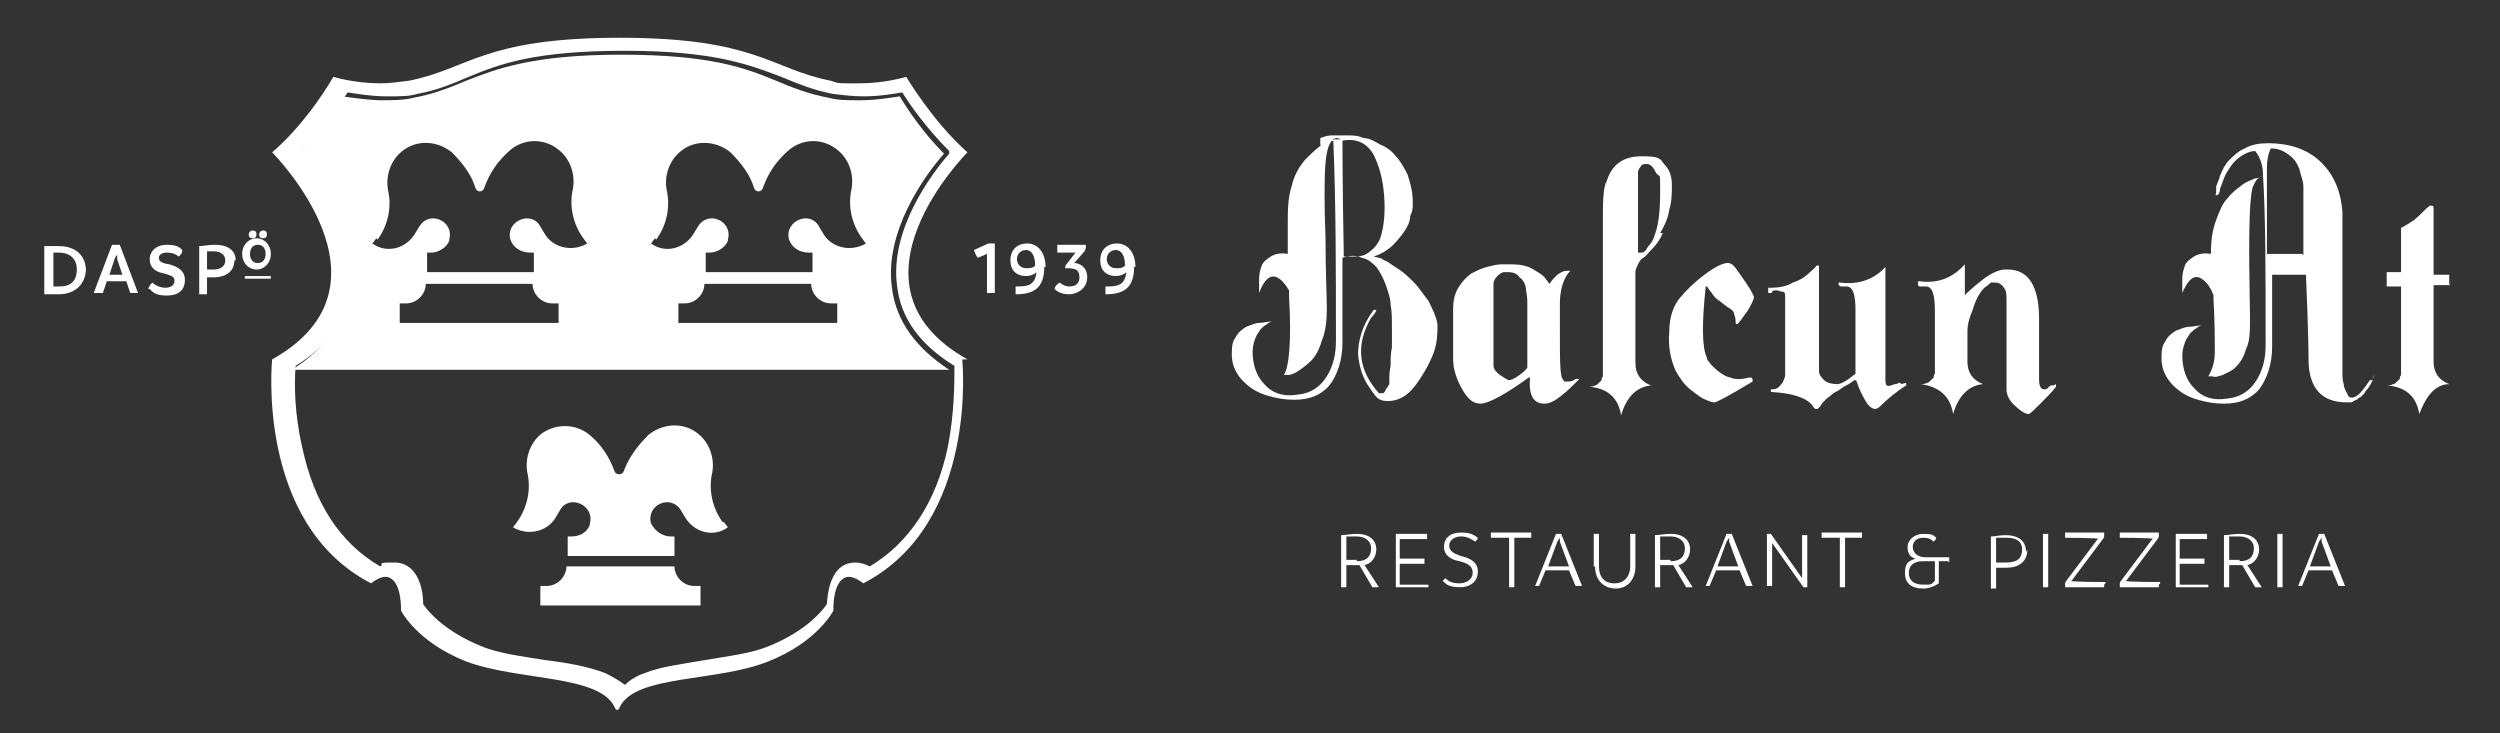 <?xml version="1.0" encoding="UTF-8"?>
<svg id="Livello_1" data-name="Livello 1" xmlns="http://www.w3.org/2000/svg" version="1.1" viewBox="0 0 192 56.3">
  <rect x="0" y="0" width="192" height="56.3" fill="#333333" stroke="none"/>
  <defs>
    <style>
      .cls-1 {
        fill: #fff;
        stroke-width: 0px;
      }
    </style>
  </defs>
  <g>
    <path class="cls-1" d="M105.9,19.8c.1,0,.3.1.4.2.2,0,.5.3,1,.6.5.3.9.7,1.3,1.1.4.4.7.9,1.1,1.4.3.6.6,1.2.7,1.8,0,.6,0,1.4-.3,2.2-.3.8-.8,1.7-1.4,2.5-.6.8-1.3,1.2-2.1,1.2s-.9-.3-1.4-1c-.5-.7-.8-1.5-.9-2.6,0-1,.3-2.2,1.2-3.4h.2s0,.2-.4.6c-1.2,2.1-1,4,.6,5.8,0,0,0,0,0,0,0,0,0,0,.1,0,0,0,.1,0,.2,0,0,0,.1,0,.2-.2,0-.1.2-.3.3-.5,0,0,0-.2,0-.4,0-.2,0-.5.1-1,0-.5,0-1,.1-1.4,0-.5,0-1,0-1.6,0-.6,0-1.2-.1-1.7,0-.5-.2-1-.4-1.6-.2-.5-.4-.9-.7-1.3-.3-.3-.6-.6-1.1-.7-.4-.2-.9-.2-1.5,0h0s0,0,0,0,0,0,0,0c0,3.2,0,5.4,0,6.5,0,1.4-.4,2.5-1,3.3-.7.8-1.6,1.1-2.7,1.1-.7,0-1.3-.1-2-.3-.7-.2-1.3-.5-1.9-1.1-.6-.6-.9-1.3-.9-2.1s.1-1,.3-1.3c.2-.4.5-.6.8-.8.3-.1.7-.3,1-.3.3,0,.6-.1.9-.1h.3s0,0-.2,0c0,0-.2,0-.4.2-.2.1-.4.3-.5.4-.1.2-.3.4-.4.7-.1.3-.2.6-.2,1,0,1,.3,1.9.9,2.5.6.7,1.5,1,2.6.8,1-.1,1.7-.6,2.2-1.4.5-.8.7-1.7.7-2.7,0-5.5,0-10.6-.2-15.4-.4.1-.7.3-.8.6l-.2-.3v-.5c.5-.2.8-.2.9-.2,0,0,.2,0,.3,0,.2,0,.4,0,.9,0,.4,0,.8,0,1.2.2.4,0,.8.2,1.3.5.5.2.9.5,1.2.9.3.3.6.8.9,1.4.2.6.4,1.3.4,2.1,0,0,0,.2,0,.3,0,.1,0,.4-.2.8,0,.4-.2.8-.4,1.1-.2.3-.5.7-.9,1.1-.4.4-.9.7-1.5.9M102.7,10.6c-.5,0-.8.7-.9,1.9-.1,1.2-.1,3.2,0,5.8,0,2.6.1,4.4.1,5.4,0,1-.1,1.8-.4,2.5-.2.7-.5,1.2-.8,1.5-.3.3-.7.6-1,.8-.3.2-.6.3-.8.3h-.3c.4-.6.6-2.6.4-6,0-.2,0-.3,0-.3,0,0,0,0,0-.1,0,0,0,0,0-.1-.9-1.5-1.7-1.4-2.3.2,0,0,0-.2,0-.3,0-.1,0-.4,0-.8,0-.4.1-.7.2-1,.1-.3.4-.5.7-.7.3-.2.8-.3,1.3-.2h0c0-.5,0-1.2,0-2.1,0-1.2,0-2.2.3-3.1.2-.9.6-1.5,1-2,.4-.4.8-.8,1.2-1.1.4-.3.8-.4,1.1-.5h.5ZM103.2,19.7s0,0,0,0h0c.2,0,.4,0,.8,0,.3,0,.7,0,1.1-.3s.7-.6.9-1.1c.3-.9.4-2,.3-3.3-.1-1.3-.4-2.3-.8-3.1-.5-.9-1.3-1.3-2.4-1.1,0,.3,0,3.1.1,8.7"/>
    <path class="cls-1" d="M120.1,29.3c0,0,.2,0,.4,0,.2,0,.4-.1.5-.2h.3c0,0-.2.2-.4.4-.2.2-.5.5-1,.9-.5.4-.9.6-1.3.6-.8,0-1.2-.6-1.1-1.9,0,0,0,0,0-.1h-.1c-1.8,1.3-3.1,2-3.7,2s-1-.4-1.4-1.1c-.4-.7-.7-1.5-.7-2.3v-3.8c0-.7.1-1.2.4-1.7.3-.5.6-.8,1-1.1.4-.2.8-.4,1.2-.5.4-.1.8-.2,1.1-.2h.4c.7,0,1.3,0,1.9.3.5.3.9.5,1.1.8l.3.4c.2-.3.4-.5.6-.7.3-.2.5-.3.7-.3h.3c-.5.5-.8,1.4-.8,2.5v2.3c0,2.3,0,3.5.3,3.6M117.3,24.7v-.2c0-.4,0-.8,0-1.1,0-.3,0-.6-.1-1.1,0-.4-.2-.8-.5-1-.2-.3-.5-.4-.9-.4,0,0-.2,0-.3,0-.1,0-.3.1-.5.3-.2.2-.3.4-.3.6v6.3c0,.2.2.5.5.7.3.2.6.4.7.4s.4-.1.8-.4c.4-.3.6-.5.6-.6v-3.5Z"/>
    <path class="cls-1" d="M127.7,17.9c-.2.5-.5.9-.8,1.2-.3.3-.5.6-.7.7s-.3.3-.4.5c-.1.2-.2.4-.2.6v7c0,.8.4,1.4,1.2,1.7,0,0,0,0,0,0,0,0,0,0,0,0-1.1.1-1.9.9-2.3,2.3,0,0,0,0,0,0,0,0,0,0,0,0-.2-1.3-1-2.1-2.5-2.2,0,0,0,0,0,0s0,0,0,0c.2,0,.3,0,.5-.1.1,0,.2-.1.3-.2,0,0,.2-.2.2-.2,0,0,0-.2.1-.3,0-.1,0-.2,0-.3v-11.3c0-1.7,0-2.9.3-3.4.4-1.3,1.3-1.9,2.7-1.9s1.4.2,1.7.6c.4.4.6.9.6,1.6,0,.6,0,1.3-.2,1.9-.1.7-.4,1.3-.7,1.8M125.8,13.4c0,.4,0,1.2,0,2.2,0,1.1,0,2,0,2.7s0,1,0,1.1c0,0,.2,0,.3,0,.2,0,.3-.2.5-.5.2-.2.4-.5.5-.9.3-.8.4-1.9.4-3.4s0-.9-.3-1.3c-.2-.4-.4-.7-.7-.7s-.4,0-.5.2c-.1.1-.2.3-.2.4v.2Z"/>
    <path class="cls-1" d="M131,22c-.3,2.8-.3,4.7.1,5.5,0,.2.2.3.3.5.5.5,1,.9,1.5,1,.5.2,1,.1,1.4,0,0,0,0,0,.2,0,0,0,0,0,.1.1,0,0,0,0,0,.1,0,0,0,.1,0,.1-1.8,1.1-2.8,1.6-2.9,1.6-.1,0-.3,0-.7-.2-.3-.1-.7-.4-1.2-.8-.5-.4-.8-.9-1.1-1.4-.4-.9-.6-1.9-.5-3,0-1.1.3-2,.8-2.6.5-.6,1.1-1.2,1.9-1.8.8-.6,1.4-.9,1.8-.9s.6.4,1.1,1.1c.5.7.8,1.2.9,1.5,0,.2-.2.6-.5,1.1-.4.5-.6.9-.8,1,0,0-.1,0-.1-.1,0-.1,0-.4-.1-.6,0-.3-.3-.5-.5-.6-.3-.2-.5-.4-.8-.6s-.4-.5-.6-.7l-.2-.3Z"/>
    <path class="cls-1" d="M146.4,29.4s0,0,0,.1c0,0,0,0,0,.1-.8.5-1.5,1.1-2,1.6-.3.3-.6.3-1-.2-.3-.5-.6-1-.8-1.7,0,0,0,0-.1-.1,0,0-.1,0-.1,0-.1.1-.4.3-.8.5-.4.3-.6.4-.8.5-.2.2-.4.3-.6.5-.2.2-.3.3-.4.5-.1.1-.2.2-.2.2,0,0-.1,0-.2,0,0,0,0,0-.1-.1h0c-.4-.7-1.5-1.1-3.3-1.2h0s0,0,0,0c0,0,0,0,0-.1s0,0,0-.1c0,0,0,0,.1,0,.3,0,.5-.1.7-.4.2-.2.2-.4.3-.6,0-.2,0-.4,0-.8v-5.2c0-.3,0-.5-.2-.5-.2,0-.3-.1-.4-.1-.1,0-.2,0-.3,0,0,0,0,0-.1.1,0,0,0,.1-.1.1h-.1s0,0-.1,0c0,0,0,0,0-.2s0-.2,0-.2c0,0,.1,0,.2,0h0c.6,0,1.2-.1,1.7-.4.6-.2,1-.5,1.2-.7.2-.2.5-.4.6-.6h0s0,0,0,0c0,0,0,0,0,0,0,0,.2,0,.2,0,0,0,0,0,0,.1,0,2,0,3.1,0,3.5v4.5c0,.3.2.5.4.7s.6.3,1,.3c.3,0,.8-.3,1.4-.8h0v-4.9c0-1.2-.2-1.8-.7-1.8h-.4c-.1,0-.2-.1-.2-.2h0c0,0,0,0,0-.1s0,0,0,0c0,0,.1,0,.1,0,1.5.2,2.7-.3,3.5-1.2,0,0,0,0,0,0,0,0,0,0,0,0v8.6c0,.2,0,.4.1.5,0,0,.2.1.3,0,0,0,.1,0,.3-.1.1,0,.2,0,.3-.1,0,0,0,0,.1,0,0,0,.1,0,.1.1"/>
    <path class="cls-1" d="M157.9,29.5s0,0,0,.1c0,0,0,0,0,.1-.3.4-.7.8-1.2,1.3-.5.5-.8.8-.9.8-.2,0-.6-.2-1-.6-.5-.4-.7-.9-.7-1.3v-6.9c0-.3,0-.7-.2-.9-.2-.3-.4-.4-.7-.4h0s0,0-.2,0c0,0-.1,0-.1,0,0,0-.2.2-.5.4-.4.4-.7,1-.9,1.7-.3.7-.4,1.2-.4,1.6v2.4c0,.8.4,1.4,1.2,1.7,0,0,0,0,0,0,0,0,0,0,0,0s0,0,0,0c-1.1.1-1.9.9-2.3,2.3,0,0,0,0,0,0,0,0,0,0,0,0-.2-1.3-1-2.1-2.5-2.3,0,0,0,0,0,0s0,0,0,0c.2,0,.3,0,.5-.1.1,0,.2-.1.3-.2,0,0,.2-.2.2-.2,0,0,0-.2.1-.3,0-.1,0-.2,0-.3v-1.1c0-.5,0-1.1,0-2,0-.8,0-1.3,0-1.4,0-1.3-.2-1.9-.7-1.9h-.4c-.1,0-.2,0-.2-.2h0c0,0,0-.2,0-.2,0,0,0,0,.1,0,1.5.2,2.6-.3,3.5-1.3,0,0,0,0,0,0,0,0,0,0,0,0v2.4c.1-.2.3-.3.5-.5.2-.2.6-.5,1.1-.9.6-.4,1.1-.6,1.5-.6h.2c1.6,0,2.4,1.3,2.4,3.8v4.6c0,.5.1.8.4.8s.2-.1.5-.3c0,0,.1,0,.2,0,0,0,0,0,0,0"/>
    <path class="cls-1" d="M182.3,28.8s0,0,0,.1c0,0,0,.1-.1.2h0c0,.2,0,.2-.1.3,0,0,0,.1-.1.2,0,0-.1.2-.2.3,0,0-.2.2-.2.3,0,0-.2.2-.3.3-.1,0-.2.1-.3.2-.1,0-.2.1-.4.2-.1,0-.3,0-.4,0-1.8,0-2.8-1-2.9-3,0,0,0-2.3-.2-6.7,0,0,0-.1,0-.1,0,0-.1,0-.2,0h-2.3s0,0-.1,0c0,0,0,0,0,.2,0,2.9,0,4.7,0,5.3,0,1.4-.4,2.5-1,3.3-.7.8-1.6,1.1-2.7,1.1-.7,0-1.3-.1-2-.3-.7-.2-1.3-.5-1.9-1.1-.6-.6-.9-1.3-.9-2.1s.1-1,.3-1.3c.2-.4.5-.6.8-.8.3-.1.7-.3,1-.3.3,0,.6-.1.9-.1h.3s0,0-.2,0c0,0-.2,0-.4.2-.2.1-.4.3-.5.4-.1.2-.3.4-.4.7-.1.3-.2.6-.2,1,0,1,.3,1.9.9,2.5.6.7,1.5,1,2.6.8,1-.1,1.7-.6,2.2-1.4.5-.8.7-1.7.7-2.7,0-5.5,0-9.9-.2-13h0s0,0,0,0c-.4.1-.6.4-.8.9-.3,1.1-.3,4.5-.2,10,0,1,0,1.8-.3,2.4-.2.7-.5,1.1-.8,1.4-.3.3-.6.4-1,.6-.3.1-.6.2-.8.1h-.3c.3-.5.5-1.1.5-1.9,0-.8,0-2.2-.1-4,0-.3,0-.5-.1-.5,0-.2-.2-.4-.3-.6-.8-1-1.4-.8-2,.6,0,0,0-.2,0-.3,0-.1,0-.4,0-.8,0-.4.1-.7.2-1,.1-.3.4-.5.7-.7.3-.2.8-.3,1.3-.2h0s0,0,0,0c0-1,.1-1.8.4-2.6.3-.8.5-1.3.9-1.7.3-.4.7-.7,1.1-1,.4-.3.8-.4,1-.5.2,0,.4-.1.6-.2h0c0-.8-.2-1.4-.6-1.9-.4,0-.8.2-1.1.4-.3.2-.6.5-.8.8-.2.3-.4.6-.5.9-.1.3-.2.5-.3.8,0,.2-.1.4-.1.4,0,0-.1.1-.2.1s0-.1,0-.2c0-.1,0-.3,0-.4,0-.2.2-.5.3-.9.2-.5.4-.9.7-1.2.3-.3.7-.7,1.2-.9.5-.3,1.1-.4,1.8-.4,1.7,0,3.1.5,4.1,1.5,1,1,1.5,2.3,1.6,3.8,0,.8,0,2.2,0,4.2,0,2,0,3.7,0,5.3,0,1.6,0,2.5,0,2.8,0,.3,0,.6.1.9,0,.3.2.6.3.8.1.3.4.3.7.1.3-.2.6-.6,1-1.2h.2ZM176.9,19.6s0,0,0-.1c0-2.1,0-3.4,0-3.7,0-.6,0-1.1,0-1.5,0-.4-.2-.8-.3-1.3-.2-.5-.4-.8-.8-1.1-.4-.3-.8-.5-1.4-.5-.2.4-.3.9-.3,1.5s0,1,0,2.5c0,1.5,0,2.9,0,4,0,0,0,.1,0,.1,0,0,0,0,.2,0h2.3c0,0,.1,0,.2,0"/>
    <path class="cls-1" d="M188.2,21.7c0,0,0,.2-.1.2,0,0,0,0-.2,0h-.9s0,0-.1,0c0,0,0,0,0,.1v5.8c0,.8.4,1.4,1.2,1.7,0,0,0,0,0,0,0,0,0,0,0,0-.6,0-1.1.3-1.5.8-.4.5-.6,1-.8,1.5,0,0,0,0,0,0,0,0,0,0,0,0-.2-1.3-1-2.1-2.5-2.2,0,0,0,0,0,0s0,0,0,0c.2,0,.3,0,.5-.1.1,0,.2-.1.3-.2,0,0,.2-.2.2-.2,0,0,0-.2.1-.3,0-.1,0-.2,0-.3v-6.4c0,0,0,0,0-.1,0,0,0,0-.1,0h-.8c-.1,0-.2,0-.2,0,0,0,0-.1,0-.2v-.7c0,0,0-.1,0-.2,0,0,.1,0,.2,0h.8c0,0,0,0,.1,0,0,0,0,0,0,0v-3.4h0c.4-.2.7-.4,1-.6.5-.4.8-.8,1.2-1.1,0,0,.1,0,.2,0,0,0,.1,0,.1.2v5s0,0,0,.1c0,0,0,0,.1,0h.9c0,0,.1,0,.2,0,0,0,0,.1,0,.2v.7Z"/>
  </g>
  <g>
    <path class="cls-1" d="M105.8,45.1c0,0-.2,0-.3,0s0,0-.1,0l-1-1.7c0,0-.1,0-.2,0-.2,0-.5,0-.8,0v1.7c0,0-.1,0-.2,0s-.1,0-.2,0v-4c.3,0,.8-.1,1.2-.1,1,0,1.5.5,1.5,1.2,0,.6-.4,1.1-.9,1.2l1.1,1.7ZM104.2,43.1c.8,0,1.1-.4,1.1-1,0-.5-.4-.9-1.1-.9s-.5,0-.8,0v1.8c.3,0,.5,0,.8,0"/>
    <path class="cls-1" d="M109.7,44.9c0,0,0,.1,0,.2h-2.5v-4.1h2.4c0,0,0,.1,0,.2s0,.1,0,.2h-2.1v1.5h1.9c0,0,0,.1,0,.2s0,.1,0,.2h-1.9v1.6h2.2c0,0,0,.1,0,.2"/>
    <path class="cls-1" d="M110.8,44.7c0-.1.1-.2.2-.3.3.3.6.4,1.1.4s1-.3,1-.8-.3-.7-1-.9c-.6-.1-1.2-.4-1.2-1.1s.5-1.1,1.3-1.1,1,.2,1.3.4c0,.1-.1.2-.2.3-.3-.2-.6-.4-1.1-.4s-.9.3-.9.7.3.6.9.8c.8.2,1.3.5,1.3,1.2s-.5,1.2-1.4,1.2-1.1-.3-1.3-.5"/>
    <path class="cls-1" d="M117.7,41.3h-1.4v3.8c0,0-.1,0-.2,0s-.1,0-.2,0v-3.8h-1.4c0,0,0-.1,0-.2s0-.1,0-.2h3.1c0,0,0,.1,0,.2s0,.1,0,.2"/>
    <path class="cls-1" d="M121.4,45c0,0-.1,0-.2,0s-.1,0-.2,0l-.5-1.2h-1.8l-.5,1.2c0,0-.1,0-.1,0,0,0-.2,0-.2,0l1.6-4c0,0,.1,0,.2,0s.1,0,.2,0l1.6,4ZM120.5,43.5l-.7-1.9v-.3c0,0-.2.3-.2.3l-.7,1.9h1.6Z"/>
    <path class="cls-1" d="M122.4,43.5v-2.5c0,0,.1,0,.2,0s.1,0,.2,0v2.5c0,.8.4,1.3,1.2,1.3s1.2-.6,1.2-1.3v-2.5c0,0,.1,0,.2,0s.1,0,.2,0v2.5c0,1-.6,1.7-1.5,1.7s-1.6-.6-1.6-1.7"/>
    <path class="cls-1" d="M129.9,45.1c0,0-.2,0-.3,0s0,0-.1,0l-1-1.7c0,0-.1,0-.2,0-.2,0-.5,0-.8,0v1.7c0,0-.1,0-.2,0s-.1,0-.2,0v-4c.3,0,.8-.1,1.2-.1,1,0,1.5.5,1.5,1.2,0,.6-.4,1.1-.9,1.2l1.1,1.7ZM128.3,43.1c.8,0,1.1-.4,1.1-1,0-.5-.4-.9-1.1-.9s-.5,0-.8,0v1.8c.3,0,.5,0,.8,0"/>
    <path class="cls-1" d="M134.5,45c0,0-.1,0-.2,0s-.1,0-.2,0l-.5-1.2h-1.8l-.5,1.2c0,0-.1,0-.1,0,0,0-.2,0-.2,0l1.6-4c0,0,.1,0,.2,0s.1,0,.2,0l1.6,4ZM133.5,43.5l-.7-1.9v-.3c0,0-.2.3-.2.3l-.7,1.9h1.6Z"/>
    <path class="cls-1" d="M138.8,41v4.1c0,0-.2,0-.3,0l-2.4-3.4v-.2c0,0,0,.2,0,.2v3.3c0,0-.1,0-.2,0s-.1,0-.2,0v-4c0,0,.2,0,.3,0l2.4,3.4h0c0,.1,0,0,0,0v-3.3c0,0,.1,0,.2,0s.1,0,.2,0"/>
    <path class="cls-1" d="M143.1,41.3h-1.4v3.8c0,0-.1,0-.2,0s-.1,0-.2,0v-3.8h-1.4c0,0,0-.1,0-.2s0-.1,0-.2h3.1c0,0,0,.1,0,.2s0,.1,0,.2"/>
    <path class="cls-1" d="M149.6,43.1h-.7v1.7c-.3.2-.7.4-1.2.4-.9,0-1.4-.4-1.4-1.2s.3-.9.8-1.1c-.4-.1-.6-.4-.6-.9s.5-1,1.2-1,.8.1,1,.3c0,.1-.1.2-.2.3-.2-.2-.4-.3-.8-.3-.5,0-.8.3-.8.7s.3.8,1,.8h1.8c0,0,0,.1,0,.2s0,.1,0,.2M148.5,43.1h-.8c-.7,0-1.1.3-1.1.9s.4.9,1.1.9.6,0,.9-.3v-1.5Z"/>
    <path class="cls-1" d="M155.7,42.2c0,.8-.5,1.4-1.6,1.4s-.6,0-.8,0v1.6c0,0-.1,0-.2,0s-.1,0-.2,0v-4c.3,0,.7-.1,1.1-.1,1.1,0,1.6.5,1.6,1.3M155.3,42.2c0-.6-.4-.9-1.2-.9s-.5,0-.8,0v1.9c.2,0,.5,0,.8,0,.9,0,1.2-.4,1.2-1"/>
    <path class="cls-1" d="M156.9,45.1v-4.1c0,0,.1,0,.2,0s.1,0,.2,0v4.1c0,0-.1,0-.2,0s-.1,0-.2,0"/>
    <path class="cls-1" d="M161.6,44.9c0,0,0,.1,0,.2h-3c0,0,0-.1,0-.2s0-.2.1-.3l2.4-3.2h.1c0-.1-2.6-.1-2.6-.1,0,0,0,0,0-.2s0-.1,0-.2h3c0,0,0,.1,0,.2,0,.1,0,.2-.1.3l-2.4,3.2h-.1c0,.1,2.7.1,2.7.1,0,0,0,0,0,.1"/>
    <path class="cls-1" d="M165.8,44.9c0,0,0,.1,0,.2h-3c0,0,0-.1,0-.2s0-.2.1-.3l2.4-3.2h.1c0-.1-2.6-.1-2.6-.1,0,0,0,0,0-.2s0-.1,0-.2h3c0,0,0,.1,0,.2,0,.1,0,.2-.1.3l-2.4,3.2h-.1c0,.1,2.7.1,2.7.1,0,0,0,0,0,.1"/>
    <path class="cls-1" d="M169.6,44.9c0,0,0,.1,0,.2h-2.5v-4.1h2.4c0,0,0,.1,0,.2s0,.1,0,.2h-2.1v1.5h1.9c0,0,0,.1,0,.2s0,.1,0,.2h-1.9v1.6h2.2c0,0,0,.1,0,.2"/>
    <path class="cls-1" d="M173.6,45.1c0,0-.2,0-.3,0s0,0-.1,0l-1-1.7c0,0-.1,0-.2,0-.2,0-.5,0-.8,0v1.7c0,0-.1,0-.2,0s-.1,0-.2,0v-4c.3,0,.8-.1,1.2-.1,1,0,1.5.5,1.5,1.2,0,.6-.4,1.1-.9,1.2l1.1,1.7ZM172,43.1c.8,0,1.1-.4,1.1-1,0-.5-.4-.9-1.1-.9s-.5,0-.8,0v1.8c.3,0,.5,0,.8,0"/>
    <path class="cls-1" d="M174.9,45.1v-4.1c0,0,.1,0,.2,0s.1,0,.2,0v4.1c0,0-.1,0-.2,0s-.1,0-.2,0"/>
    <path class="cls-1" d="M180,45c0,0-.1,0-.2,0s-.1,0-.2,0l-.5-1.2h-1.8l-.5,1.2c0,0-.1,0-.1,0,0,0-.2,0-.2,0l1.6-4c0,0,.1,0,.2,0s.1,0,.2,0l1.6,4ZM179,43.5l-.7-1.9v-.3c0,0-.2.3-.2.3l-.7,1.9h1.6Z"/>
  </g>
  <g>
    <path class="cls-1" d="M22.2,28.4c0,.1,0,.2,0,.4,0-.1,0-.3,0-.4"/>
    <path class="cls-1" d="M51.7,43.5h-8.2c0,.8-.7,1.5-1.5,1.5h-.5v1.5h12.3v-1.5h-.5c-.8,0-1.5-.7-1.5-1.5"/>
    <path class="cls-1" d="M55.5,40.1c-.8-1.1-1.1-2.5-.8-3.8.2-1.1-.2-2.3-1.1-3-1.1-.9-2.7-.8-3.8.1h0c-.8.8-1.5,1.7-1.9,2.8h0c-.1.3-.6.3-.7,0h0c-.4-1.1-1-2-1.8-2.7h0c-1.1-1-2.7-1-3.8-.2-.9.7-1.3,1.9-1.1,3,.3,1.3,0,2.7-.8,3.8l-.3.4c1.2.7,2.7.3,3.3-.8l.3-.5c.7-1.3,2.7-.4,2.3,1,0,0,0,0,0,.1-.2.6-.8.9-1.4.9h-.3v1.5h8.2v-1.5h-.3c-.6,0-1.2-.4-1.5-1,0,0,0,0,0,0-.4-1.4,1.5-2.3,2.3-1l.3.5c.7,1.2,2.2,1.6,3.3.8l-.3-.4Z"/>
    <path class="cls-1" d="M74.3,27.6c-10.2-5.7,0-15.9,0-15.9-2.7-2.4-4.7-5.8-4.7-5.8,0,0-1.6.5-3.6.5s-1.5,0-2.2-.2c-4.6-.9-5.7-3.3-16.2-3.3s-11.6,2.4-16.2,3.3c-.8.1-1.5.2-2.2.2-2,0-3.6-.5-3.6-.5,0,0-1.9,3.4-4.7,5.8,0,0,10.2,10.2,0,15.9,0,0-1.3,12.6,7.6,17.2,0,0,.6-.5,1.1-.5s1.2.5,1.2,2.6c0,0,1.2,2.4,5,3.9,4,1.5,10.2,1,11.4,3.5.1.3.3.3.4,0,1.2-2.5,7.4-1.9,11.4-3.5,3.8-1.5,5-3.9,5-3.9,0-2.1.7-2.6,1.2-2.6s1.1.5,1.1.5c8.9-4.6,7.6-17.2,7.6-17.2M72.8,34.3c-.9,4.3-3,7.4-6,9.2h0s0,0,0,0c-.4-.2-.8-.3-1.1-.3-1.7,0-2.1,1.8-2.2,3.2h0s0,0,0,0c-.4.6-1.7,2.1-4.4,3.2-1.4.6-3.3.8-5,1.1-1.7.3-3.4.5-4.6,1-.6.2-1.1.5-1.5.9h0c0,0,0,0,0,0-.4-.3-.9-.6-1.5-.9-1.3-.5-2.9-.8-4.6-1-1.8-.3-3.6-.5-5-1.1-2.7-1.1-4-2.6-4.4-3.2h0s0,0,0,0c0-1.5-.6-3.2-2.2-3.2s-.7.1-1.1.3h0s0,0,0,0c-3.1-1.8-5.1-4.9-6-9.2-.6-2.6-.6-4.9-.5-6.1h0c0,0,0-.1,0-.1,2.6-1.6,4.1-3.7,4.4-6.1.6-4.3-2.6-8.6-4-10.2h0c0-.1,0-.2,0-.2,1.7-1.7,2.9-3.5,3.6-4.5h0c0,0,0,0,0,0,.7.1,1.8.3,3,.3s1.7,0,2.4-.2c1.6-.3,2.7-.8,3.9-1.3,2.4-1,5.1-2,12-2s9.6,1.1,12,2c1.2.5,2.4,1,3.9,1.3.8.1,1.6.2,2.4.2,1.3,0,2.3-.2,3-.3h0s0,0,0,0c.6,1,1.9,2.8,3.6,4.5h0c0,0,0,.2,0,.2-1.4,1.6-4.6,5.9-4,10.2.3,2.5,1.8,4.5,4.4,6.1h0s0,.1,0,.1c0,1.2,0,3.5-.5,6.1"/>
    <path class="cls-1" d="M22.2,28.4h50.7c-2.6-1.7-4.1-3.8-4.4-6.3-.6-4.3,2.5-8.6,4-10.3-1.6-1.6-2.8-3.4-3.4-4.4-.7.1-1.8.3-3,.3s-1.7,0-2.5-.2c-1.6-.3-2.8-.8-4-1.3-2.4-1-5.1-2-11.9-2s-9.6,1.1-11.9,2c-1.2.5-2.4,1-4,1.3-.8.2-1.6.2-2.5.2s-2.3-.2-3-.3c-.6,1-1.9,2.8-3.4,4.4,1.5,1.7,4.6,6,4,10.3-.4,2.5-1.9,4.7-4.5,6.3M64.4,24.8h-12.3v-1.5h.5c.8,0,1.5-.7,1.5-1.5h8.2c0,.8.7,1.5,1.5,1.5h.5v1.5ZM50.4,18.4c.8-1.1,1.1-2.5.8-3.8-.2-1.1.2-2.3,1.1-3,1.1-.9,2.7-.8,3.8.1h0c.8.8,1.5,1.7,1.8,2.7h0c.1.4.6.4.7,0h0c.4-1.1,1-2,1.9-2.8h0c1.1-1,2.7-1,3.8-.1.9.7,1.3,1.9,1.1,3-.3,1.3,0,2.7.8,3.8l.3.4c-1.2.7-2.7.3-3.3-.8l-.3-.5c-.7-1.3-2.7-.4-2.3,1,0,0,0,0,0,0,.2.6.8,1,1.5,1h.3v1.5h-8.2v-1.5h.3c.6,0,1.2-.4,1.4-.9,0,0,0,0,0-.1.4-1.4-1.5-2.3-2.3-1l-.3.5c-.7,1.2-2.2,1.6-3.3.8l.3-.4ZM43,24.8h-12.3v-1.5h.5c.8,0,1.5-.7,1.5-1.5h8.2c0,.8.7,1.5,1.5,1.5h.5v1.5ZM29,18.4c.8-1.1,1.1-2.5.8-3.8-.2-1.1.2-2.3,1.1-3,1.1-.9,2.7-.8,3.8.1h0c.8.8,1.5,1.7,1.8,2.7h0c.1.4.6.4.7,0h0c.4-1.1,1-2,1.9-2.8h0c1.1-1,2.7-1,3.8-.1.9.7,1.3,1.9,1.1,3-.3,1.3,0,2.7.8,3.8l.3.4c-1.2.7-2.7.3-3.3-.8l-.3-.5c-.7-1.3-2.7-.4-2.3,1,0,0,0,0,0,0,.2.6.8,1,1.5,1h.3v1.5h-8.2v-1.5h.3c.6,0,1.2-.4,1.4-.9,0,0,0,0,0-.1.4-1.4-1.5-2.3-2.3-1l-.3.5c-.7,1.2-2.2,1.6-3.3.8l.3-.4Z"/>
    <path class="cls-1" d="M76.4,18.7v3.8c-.1,0-.2,0-.3,0s-.2,0-.3,0v-3l-.7.3c-.1-.1-.2-.3-.3-.6l1.1-.5c0,0,.2,0,.2,0s.2,0,.2,0"/>
    <path class="cls-1" d="M80.2,20.5c0,1.7-.9,2.1-2.2,2.1,0,0,0-.2,0-.4s0-.1,0-.2c.8,0,1.5,0,1.6-1.1-.2.2-.5.3-.8.3-.7,0-1.2-.4-1.2-1.2s.5-1.3,1.3-1.3,1.4.7,1.4,1.8M78.8,20.6c.3,0,.5,0,.7-.2,0-.8-.3-1.2-.7-1.2s-.7.3-.7.7.3.7.7.7"/>
    <path class="cls-1" d="M83.4,18.8c0,.2,0,.4-.2.6l-.7.8c.4,0,1,.3,1,1.1s-.7,1.3-1.4,1.3-1-.3-1.1-.4c0-.2.2-.4.4-.5.2.2.5.3.7.3.5,0,.8-.2.8-.7s-.2-.7-.9-.7h-.2s0,0,0,0c0,0,0-.2.1-.3l.7-.9h-1.4c0-.1,0-.2,0-.3,0,0,0-.2,0-.3h2.3Z"/>
    <path class="cls-1" d="M87.1,20.5c0,1.7-.9,2.1-2.2,2.1,0,0,0-.2,0-.4s0-.1,0-.2c.8,0,1.5,0,1.6-1.1-.2.2-.5.3-.8.3-.7,0-1.2-.4-1.2-1.2s.5-1.3,1.3-1.3,1.4.7,1.4,1.8M85.7,20.6c.3,0,.5,0,.7-.2,0-.8-.3-1.2-.7-1.2s-.7.3-.7.7.3.7.7.7"/>
    <path class="cls-1" d="M6.6,20.6c0,1.2-.8,2-2.1,2s-.7,0-1.1,0v-3.7c.4,0,.6,0,1.1,0,1.4,0,2.1.8,2.1,1.9M5.9,20.7c0-.8-.5-1.3-1.4-1.3s-.3,0-.4,0v2.6c.2,0,.3,0,.5,0,.9,0,1.3-.5,1.3-1.3"/>
    <path class="cls-1" d="M10.7,22.5c-.1,0-.3,0-.4,0s-.2,0-.3,0l-.3-.9h-1.5l-.3.9c0,0-.2,0-.3,0-.1,0-.3,0-.4,0l1.4-3.7c.1,0,.2,0,.3,0s.2,0,.3,0l1.4,3.7ZM9.4,21.1l-.4-1.2v-.3c-.1,0-.2.3-.2.3l-.4,1.2h1.1Z"/>
    <path class="cls-1" d="M11.4,22.2c0-.2.2-.4.3-.5.2.2.6.4,1,.4s.7-.2.7-.5-.1-.4-.8-.6c-.6-.1-1.1-.4-1.1-1.1,0-.6.5-1.1,1.3-1.1s1,.2,1.2.4c0,.2-.1.4-.3.5-.2-.2-.5-.3-.9-.3s-.6.2-.6.4.1.4.8.5c.7.2,1.2.5,1.2,1.2,0,.8-.5,1.2-1.4,1.2s-1.1-.3-1.3-.5"/>
    <path class="cls-1" d="M18,20c0,.8-.6,1.3-1.6,1.3s-.4,0-.5,0v1.3c-.1,0-.2,0-.3,0s-.2,0-.3,0v-3.7c.3,0,.7-.1,1.2-.1,1.1,0,1.6.5,1.6,1.2M17.3,20c0-.4-.3-.7-.9-.7s-.3,0-.5,0v1.4c.2,0,.3,0,.5,0,.6,0,.9-.3.9-.7"/>
    <path class="cls-1" d="M18.6,19.5c0-.7.5-1.2,1.1-1.2s1.1.5,1.1,1.2-.5,1.2-1.1,1.2-1.1-.5-1.1-1.2M19.1,18c0-.1.1-.3.3-.3s.3.1.3.3-.1.3-.3.3-.3-.1-.3-.3M20.4,19.5c0-.4-.2-.7-.6-.7s-.6.3-.6.7.2.7.6.7.6-.3.6-.7M19.9,18c0-.1.1-.3.3-.3s.3.1.3.3-.1.3-.3.3-.3-.1-.3-.3"/>
    <path class="cls-1" d="M20.8,21.2h-2s0,0,0,.1,0,.1,0,.1h2s0,0,0-.1,0-.1,0-.1"/>
  </g>
</svg>